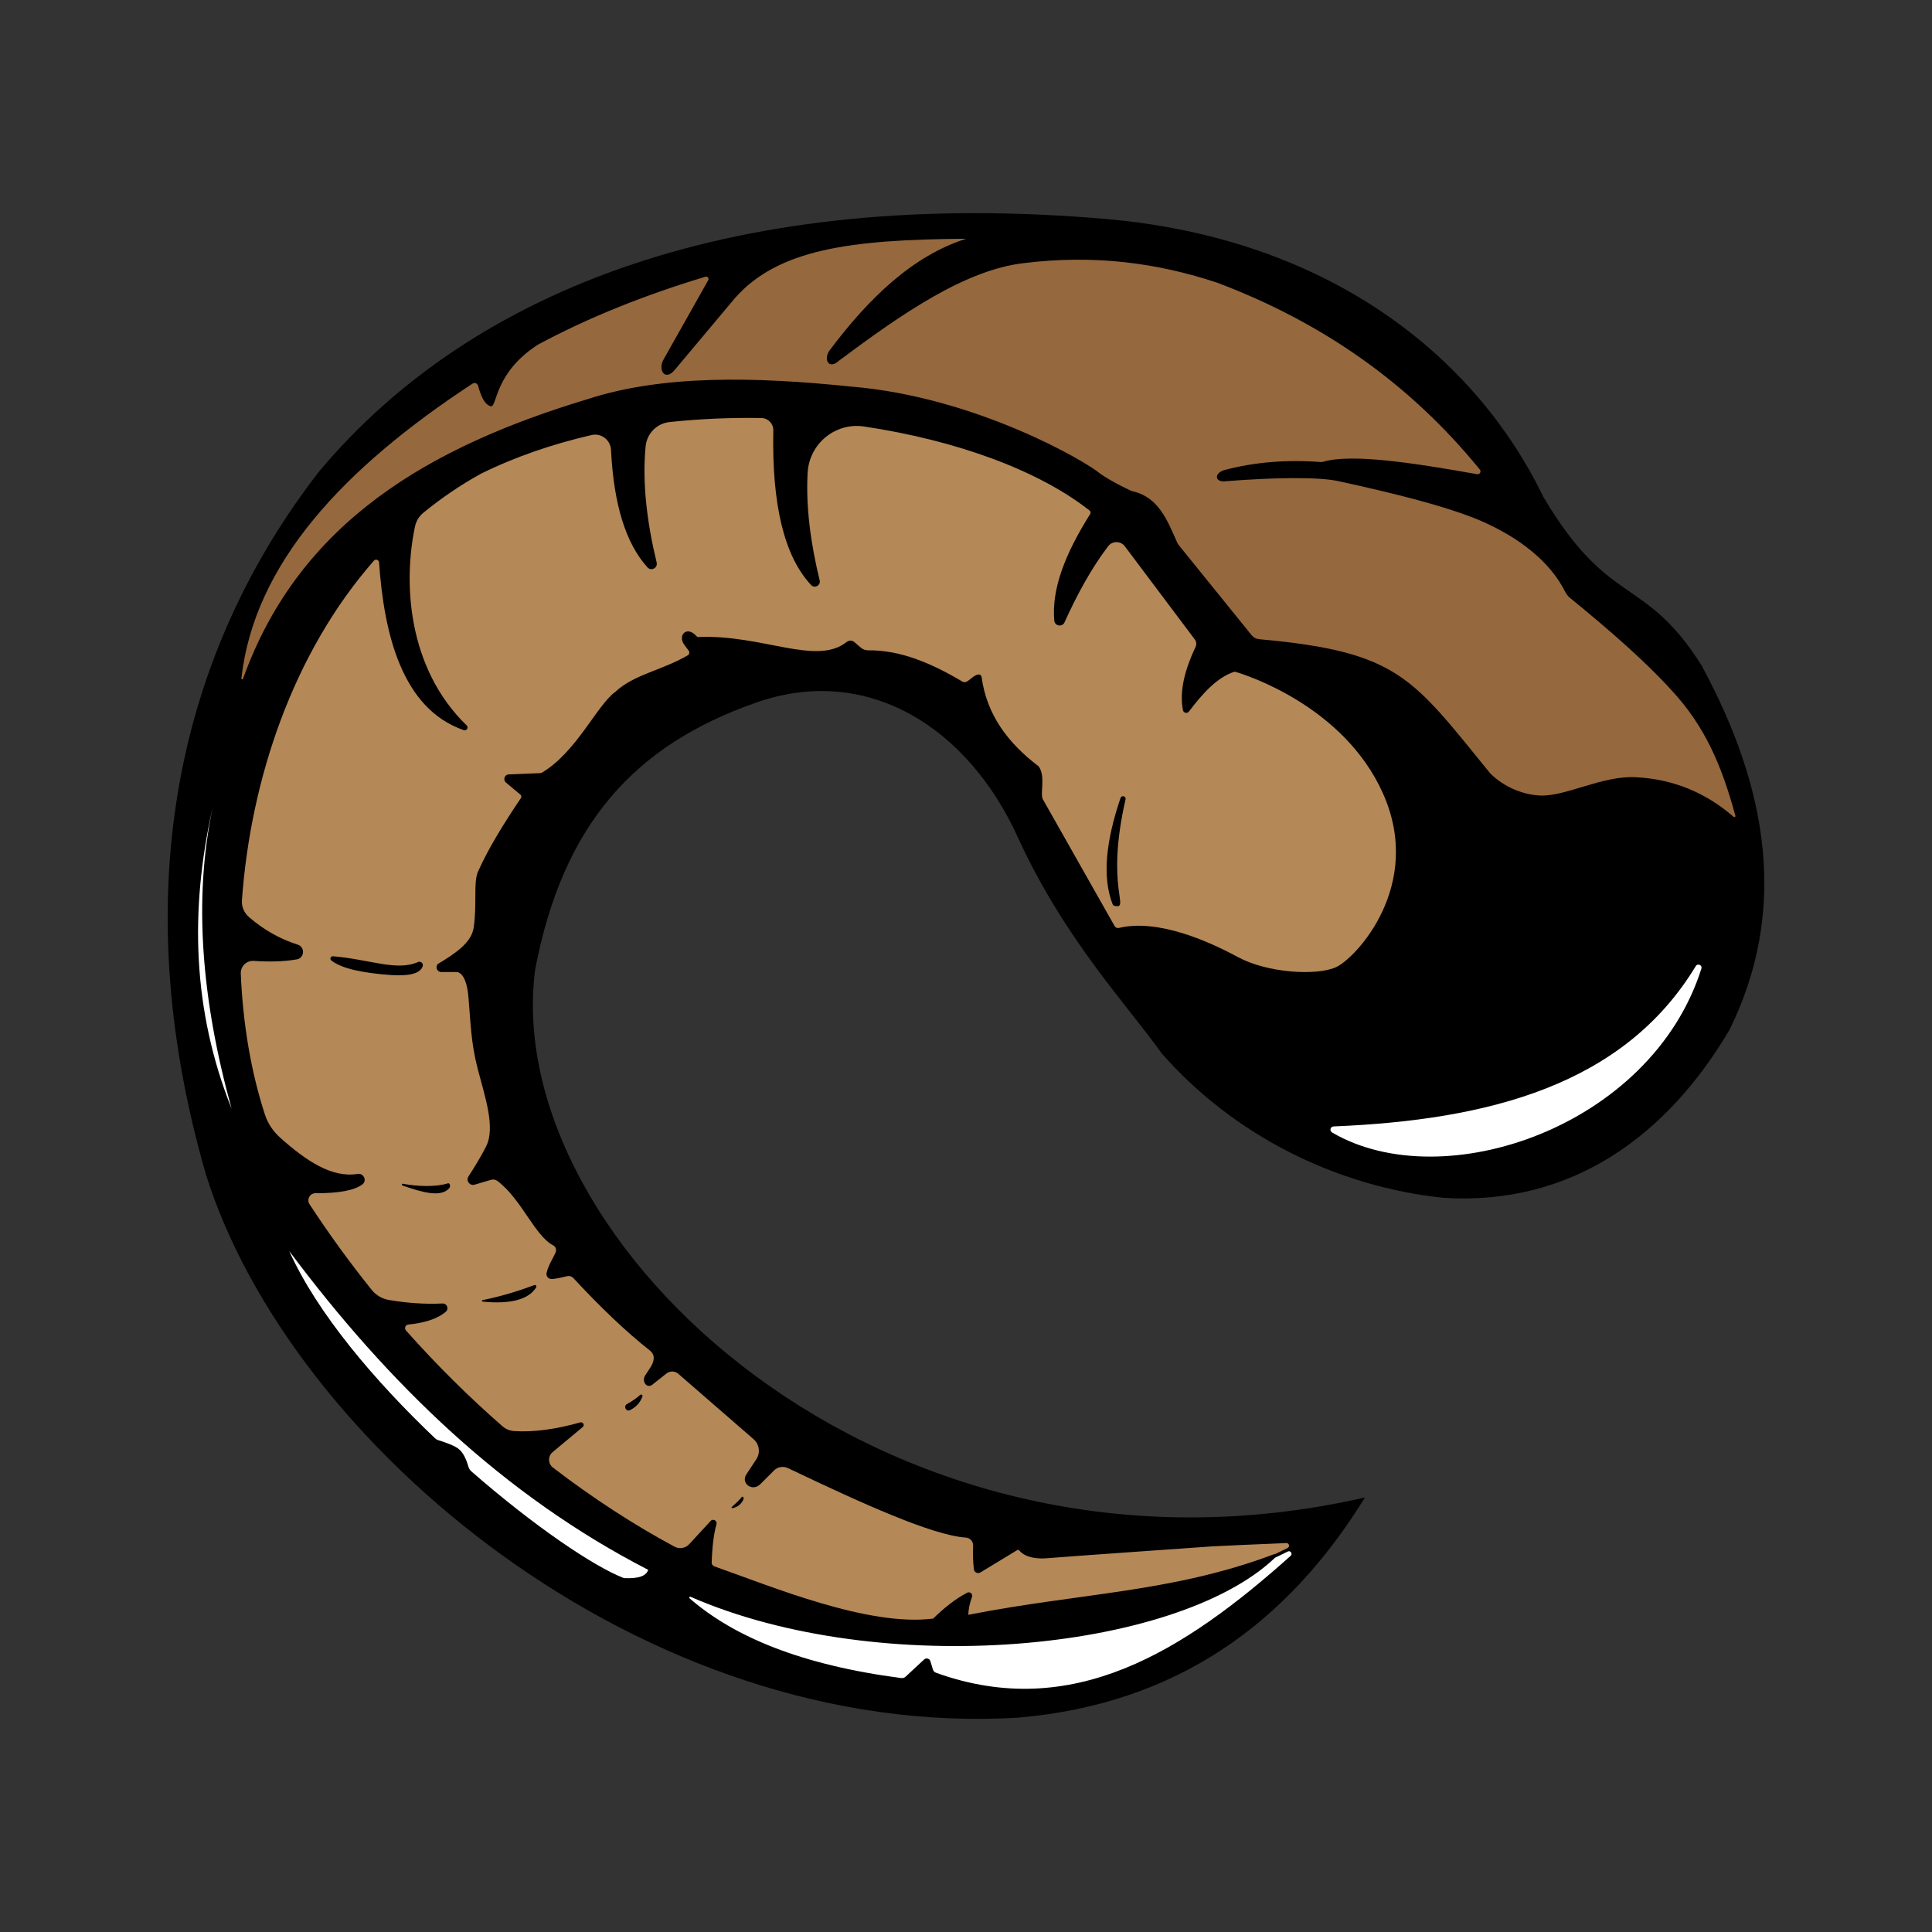 <?xml version="1.0" encoding="UTF-8"?>
<!-- Generator: Adobe Illustrator 27.1.1, SVG Export Plug-In . SVG Version: 6.00 Build 0)  -->
<svg xmlns="http://www.w3.org/2000/svg" xmlns:xlink="http://www.w3.org/1999/xlink" version="1.1" id="Layer_1" x="0px" y="0px" viewBox="0 0 1728 1728" style="enable-background:new 0 0 1728 1728;" xml:space="preserve">
<rect x="0" y="0" width="1728" height="1728" fill="#333333" stroke="none"/>
<style type="text/css">
	.st0{fill:#96683D;}
	.st1{fill:#FFFFFF;}
	.st2{fill:#B58857;}
</style>
<path d="M1521.89,595.17c59.72,110.15,77.62,219.06,25.01,325.9c-55.81,94.64-141.26,157.66-256.06,150.25  c-95.76-10.05-187.39-55.81-251.83-129.18c-28.57-40.65-86.24-100.96-128.03-191.96c-45.5-101.05-136.48-156.5-234.9-121.68  c-108.99,38.09-172.46,109.04-197.34,238.07c-32.45,243.54,311.79,570.85,742.09,472.8c-69.73,113.08-168.69,184.43-308.97,196.81  c-337.16,21.16-653.2-245.48-727.98-486.73c-73.36-255.36-22.34-468.27,101.58-627.81c138.26-165.07,375.92-254.28,704.31-225.73  c200.2,17.64,330.38,123.86,390.48,248.3C1439.5,544.38,1470.74,513.99,1521.89,595.17z"></path>
<path class="st0" d="M215.88,606.87c11.47-102.58,90.91-187.82,206.8-263.78c1.81-1.19,4.26-0.27,4.85,1.81  c2.57,8.96,5.57,17.02,11.65,18.54c5.55,0.13,2.91-29.76,41.66-55.02c46.5-25.01,96.88-44.87,150.14-60.92  c1.82-0.55,3.4,1.42,2.47,3.08l-39.74,70.54c-5.73,9.52,1.01,20.77,10.23,9.17l53.26-63.49c38.6-43.86,102.99-52.55,207.04-53.26  c-47.36,14.97-86.87,52.51-122.74,100.52c-5.11,8.46,0.35,16.58,8.99,8.46c56.54-42.23,112.63-80.86,164.71-87.12  c64.08-8.03,120.93-0.01,173.53,17.46c93.12,35.18,171.74,89.52,234.87,167.16c1.48,1.82-0.13,4.52-2.44,4.11  c-58.4-10.43-112.33-18.48-137.57-11.16c-0.82,0.24-1.65,0.34-2.5,0.27c-30.2-2.25-59.11-0.03-86.54,7.33  c-9.52,3.44-7.41,11.37,2.38,9.79c42.46-3.32,82.27-3.97,100.26,0c48.17,10.54,93.4,21.55,125.39,34.65  c37.57,15.99,64.28,38.27,77.26,64.16c1.08,2.15,2.55,4.09,4.41,5.61c36.24,29.5,68.13,57.57,90.8,82.6  c29.5,31.83,44.57,66.2,57.1,112.26c0.25,0.91-0.83,1.59-1.55,0.97c-24.97-21.74-54.07-33.77-87.57-35.46  c-29.63-1.59-61.82,16.99-84.91,16.4c-15.35-0.5-32.8-7.41-45.23-19.84c-69.87-85.57-81.49-108.75-206.71-120  c-2.62-0.24-5.06-1.52-6.71-3.57l-65.39-80.86c-0.41-0.51-0.75-1.07-1.02-1.66c-8.82-19.81-16.55-40.72-39.63-46.13  c-0.71-0.17-1.4-0.39-2.07-0.69c-3.76-1.73-17.28-8.14-27.21-15.06c-12.25-10.74-111.45-68.78-222.56-77.95  c-86.8-8.96-169.02-10.66-236.31,11.29C385.37,399.32,267.77,466.2,217.34,607.2C217.04,608.05,215.78,607.76,215.88,606.87z"></path>
<path class="st1" d="M579.78,1404.1c-1.76,4.93-7.12,8.02-21.69,7.4c-27.33-10.48-81.05-47.05-136.5-95.5  c-1.17-1.02-2.05-2.35-2.49-3.83c-1.94-6.54-4.45-12.5-8.61-16.01c-3.27-2.78-10.35-5.55-18.56-8.07c-1.02-0.31-1.96-0.85-2.73-1.59  c-54.21-51.56-105.47-111.9-130.53-167.56C347.37,1237.64,450.57,1337.63,579.78,1404.1z"></path>
<path class="st1" d="M190.22,722.14c-20.81,92.11-17.92,182.17,16.93,269.47C180.1,894.2,172.92,803.83,190.22,722.14z"></path>
<path class="st2" d="M1236.86,709.44c-35.14-78.33-122.94-105.92-131.8-108.51c-0.45-0.14-0.95-0.14-1.43,0.02  c-15.24,5.12-28,19.28-40.21,35.43c-1.57,2.1-4.9,1.33-5.4-1.26c-3.31-17.38,1.88-36.54,11.33-56.59c1-2.14,0.76-4.64-0.64-6.52  l-62.49-83.18c-0.02-0.02-0.05-0.07-0.07-0.1c-3.64-5.05-11.24-5.14-15-0.19c-14.98,19.71-27.66,42.92-39.04,68.11  c-2.05,4.5-8.76,3.31-9.17-1.6c-2.45-28.5,9.71-59.59,32.14-95.33c0.62-1,0.43-2.36-0.52-3.09  c-46.02-36.16-119.32-62.8-201.63-75.16c-25.71-3.88-49.09,15.31-50.57,41.28c-1.71,30.5,2.76,63.54,10.76,96.3  c1.12,4.57-4.52,7.57-7.71,4.14c-24.14-25.83-35.09-72.18-33.74-138.23c0.14-6.02-4.64-10.98-10.64-11.07  c-27.33-0.48-54.9,0.69-82.14,3.59c-11.4,1.21-20.31,10.26-21.43,21.69c-3.19,32.54,1.26,68.4,9.88,103.99  c1.14,4.81-4.9,7.98-8.21,4.31c-19.5-21.45-30.24-56.61-32.62-105.04c-0.43-8.88-8.71-15.33-17.38-13.33  c-34.95,8.07-68.45,19.5-99.06,34.64c-18.43,10.17-35.57,21.93-51.52,34.97c-3.74,3.07-6.31,7.33-7.33,12.07  c-10.67,50.04-6.93,126.54,46.19,178.06c1.93,1.86-0.05,5.09-2.59,4.21c-55.31-19.12-71.35-86.16-75.78-150.01  c-0.17-2.33-3.05-3.33-4.59-1.57c-72.07,82.18-110.25,195.05-118.06,303.74c-0.43,5.79,2.02,11.36,6.43,15.14  c12.62,10.88,26.95,19.28,43.5,24.55c6.71,2.14,6.07,11.93-0.83,13.17c-11.95,2.12-25.5,2.24-38.57,1.36  c-6.45-0.43-11.81,4.86-11.55,11.31c1.86,44.97,9.14,87.87,21.55,126.04c2.6,8.02,7.38,15.17,13.69,20.78  c23.05,20.55,46.12,36.19,69.23,32.4c5.4-0.88,8.67,5.95,4.36,9.31c-7.02,5.43-21.12,8.05-42.04,7.95  c-5.05-0.02-8.05,5.62-5.29,9.86c17.47,26.76,36.09,52.31,55.61,76.61c3.86,4.79,9.33,8,15.38,9.02c15.81,2.71,31.76,3.9,47.9,3.14  c4.07-0.21,6.02,4.83,2.88,7.48c-7.88,6.64-19.59,9.93-33.45,11.36c-2.6,0.26-3.81,3.31-2.1,5.26  c27.55,31.05,56.52,59.69,86.33,85.71c2.9,2.55,6.59,4.07,10.48,4.31c17.57,1.17,37.4-1.67,59.07-7.74  c2.52-0.71,4.24,2.48,2.21,4.14l-26.9,22.43c-4.33,3.62-4.24,10.33,0.21,13.76c35.93,27.57,72.54,51.28,108.87,70.83  c4.36,2.33,9.74,1.4,13.09-2.24l19.19-20.81c2.19-2.38,6.09-0.17,5.19,2.95c-3.38,11.55-4.12,28.45-4.29,34.52  c-0.05,1.38,0.95,2.29,2.09,3.05c51.73,18.21,137.8,54.21,195.98,46.83h0.02c9.64-9.4,19.66-17.52,30.43-23.14  c2.5-1.29,5.26,1.14,4.31,3.76c-2.02,5.59-3.14,10.93-3.33,15.97c0.02,0,0.02,0.02,0.02,0.02c100.87-19.71,181.2-19.83,271.81-53.57  c0.36-0.12,1-0.4,1.31-0.5c0.83-0.26,1.21-0.17,1.71-0.43l10.81-5.26c2.17-1.19,1.29-4.5-1.19-4.4  c-23.55,0.95-62.99,2.71-66.18,2.95c-4.4,0.36-126.8,8.83-147.61,10.59c-16.67,1.4-23.14-4.52-25.07-6.95  c-0.43-0.52-1.17-0.69-1.76-0.33l-32.97,20c-2.38,1.43-5.52-0.02-5.86-2.79c-0.79-6.31-0.93-13.47-0.67-21.14  c0.14-3.79-2.74-6.98-6.55-7.24c-30.05-2.07-92.3-30.28-159.03-62.11c-4.21-2.02-9.26-1.17-12.57,2.14l-11.93,11.93  c-7.09,7.67-18.36-0.52-12.52-8.81l8.69-13.21c3.81-5.76,2.74-13.45-2.48-17.97l-67.3-58.45c-3.02-2.64-7.5-2.74-10.64-0.24  l-11.52,9.09c-5.45,5.48-10.93-1.57-7.57-7.24l5.29-8.09c4.07-7.12,2.6-11.12-0.69-14.12c-21.81-17.12-44.88-39.33-68.8-65.09  c-1.36-1.45-3.38-2.09-5.33-1.67c-5.21,1.12-9.93,2.5-14.17,2.55c-2.86,0.05-5-2.62-4.38-5.4c1.62-7.12,5.93-13.28,8.12-18.52  c1-2.33-0.02-5.07-2.29-6.21c-16.4-8.48-28.26-41.35-49.78-57.52c-1.62-1.21-3.67-1.62-5.6-1.07l-14.83,4.36  c-4.36,1.29-7.95-3.55-5.5-7.33c4.93-7.59,11.29-17.88,15.83-26.95c8.45-16.93-1.07-44.45-7.43-68.78  c-6.33-24.33-6.33-41.28-8.45-65.09s-11.12-22.02-11.12-22.02h-13.09c-3.79,0-5.69-4.57-3.05-7.26c15.59-9.33,30.05-19,32.02-32.62  c3.17-21.69-0.67-41.35,4.24-50.78c8.62-19.38,22.16-41.52,37.95-64.92c0.67-0.98,0.5-2.31-0.43-3.09l-12.9-10.81  c-2.9-2.43-1.31-7.17,2.48-7.31l28.38-1.14c0.38-0.02,0.79-0.12,1.12-0.33c30.9-18.14,49.64-60.8,65.61-72.16  c16.64-15.81,41.88-19.31,64.95-32.85c1.5-0.86,1.88-2.86,0.83-4.24l-3.52-4.71c-6.93-8.67,1.81-18.36,10.81-7.95  c0.31,0.33,0.74,0.55,1.19,0.52c57.54-2.45,105.73,26.02,132.8,4.45c2.05-1.62,4.9-1.67,6.88,0.02l5.9,5.07  c1.86,1.6,4.24,2.38,6.69,2.36c28.55-0.31,56.42,11.48,84.06,27.93c1.07,0.64,2.4,0.76,3.55,0.21c3.74-1.81,6.17-5.57,10.52-6.5  c1.5-0.33,2.93,0.74,3.14,2.26c4.71,34.33,24.05,59.28,50.71,79.61c0.19,0.14,0.36,0.31,0.5,0.52c6.14,8.64,0.95,24.16,3.5,29.05  l64.3,113.59c0.76,1.33,2.33,1.98,3.83,1.62c35.14-8.38,80.61,12.12,106.44,26.07c26.45,14.28,70.38,16.93,87.83,8.98  C1212.53,857.05,1273.91,791.98,1236.86,709.44z M654.36,1348.03c3.45-3.21,6.88-6.14,9.09-9.12c0.64-0.86,2.05,0.62,1.67,1.62  c-1.57,4.21-4.67,7.14-9.79,8.38C654.79,1349.05,653.96,1348.39,654.36,1348.03z M560.78,1255.8c4.31-2.36,8.33-5.07,11.78-8.19  c0.98-0.88,2.5,0.12,2.05,1.36c-2.02,5.62-5.81,9.64-11.14,12.28C559.94,1263.01,557.33,1257.68,560.78,1255.8z M431.48,1162.86  c16.12-3.19,32.19-8.14,46.66-13.52c1.12-0.4,2,1.19,1.38,2.19c-6.79,10.69-22.47,15.09-47.83,12.67  C430.98,1164.12,430.79,1163,431.48,1162.86z M350.18,872.12c-25.55-1.79-44.69-5.76-53.88-13.12c-1.6-1.31-0.52-3.88,1.52-3.71  c32.59,2.69,57.02,13.64,76.09,5.14c2.38-1.07,4.98,1.24,4.17,3.71C376.2,869.98,368.2,873.21,350.18,872.12z M400.55,1058.39  c1.83-0.6,2.62,2.71,1.38,4.17c-7.5,8.88-24.38,3.83-41.92-2.21c-0.81-0.26-0.71-1.76,0.12-1.6  C373.84,1061.29,390.01,1061.75,400.55,1058.39z M1006.69,714.99c-18.28,79.9,4.52,98.09-9.74,95.25c-0.81-0.14-1.5-0.69-1.81-1.45  c-9.64-24.74-5.74-57.33,7.07-95.06C1003.17,710.92,1007.36,712.11,1006.69,714.99z"></path>
<path class="st1" d="M1154.39,1391.53c-95.37,85.3-195.29,148.51-317.19,104.61c-1.36-0.48-2.4-1.6-2.81-2.95l-2.24-7.4  c-0.74-2.43-3.76-3.24-5.62-1.52l-16.55,15.38c-1.05,0.98-2.5,1.43-3.9,1.24c-89.66-11.74-149.63-36.9-189.29-71.3  c-0.71-0.64,0-1.76,0.88-1.38c169.94,74.14,433.2,49.33,522.1-34.35c0.26-0.24,0.41-0.5,0.76-0.69l11.31-5.48  C1154.27,1386.53,1156.37,1389.74,1154.39,1391.53z"></path>
<path class="st1" d="M1192.75,1007.49c139.59-5.71,259.73-37.32,323.96-143.39c1.7-2.8,6.02-0.86,5.03,2.26  c-44.91,141.73-231.03,204.71-330.32,146.54C1188.91,1011.43,1189.83,1007.61,1192.75,1007.49z"></path>
</svg>
